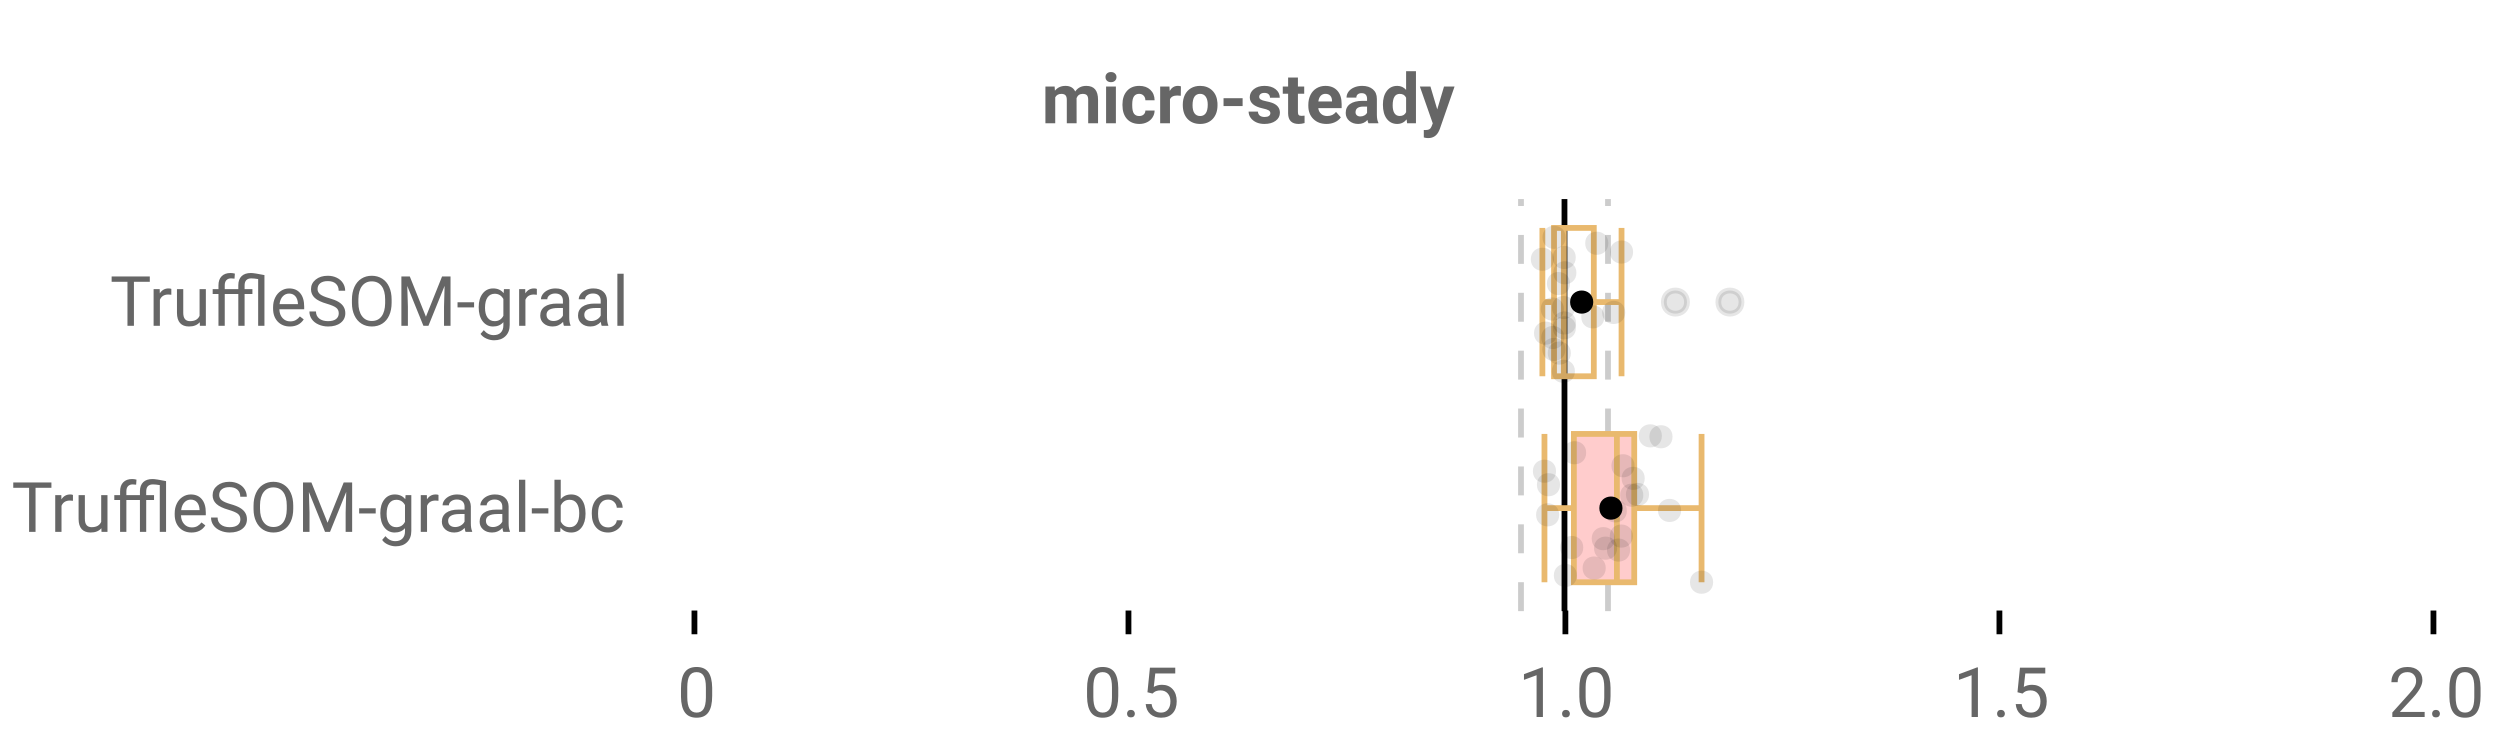<?xml version="1.0" encoding="UTF-8"?>
<svg xmlns="http://www.w3.org/2000/svg" xmlns:xlink="http://www.w3.org/1999/xlink" width="864pt" height="260pt" viewBox="0 0 864 260" version="1.1">
<defs>
<clipPath id="clip1">
  <path d="M 539 68.801 L 542 68.801 L 542 211.199 L 539 211.199 Z M 539 68.801 "/>
</clipPath>
<clipPath id="clip2">
  <path d="M 524 68.801 L 527 68.801 L 527 211.199 L 524 211.199 Z M 524 68.801 "/>
</clipPath>
<clipPath id="clip3">
  <path d="M 554 68.801 L 557 68.801 L 557 211.199 L 554 211.199 Z M 554 68.801 "/>
</clipPath>
</defs>
<g id="surface1249285">
<rect x="0" y="0" width="864" height="260" style="fill:rgb(100%,100%,100%);fill-opacity:1;stroke:none;"/>
<path style=" stroke:none;fill-rule:nonzero;fill:rgb(100%,100%,100%);fill-opacity:1;" d="M 0 0 L 672 0 L 672 76 L 0 76 Z M 0 0 "/>
<path style="fill:none;stroke-width:1;stroke-linecap:butt;stroke-linejoin:miter;stroke:rgb(0%,0%,0%);stroke-opacity:1;stroke-miterlimit:10;" d="M 120 105.5 L 120 109.6 " transform="matrix(2,0,0,2,0,0)"/>
<path style="fill:none;stroke-width:1;stroke-linecap:butt;stroke-linejoin:miter;stroke:rgb(0%,0%,0%);stroke-opacity:1;stroke-miterlimit:10;" d="M 195 105.5 L 195 109.6 " transform="matrix(2,0,0,2,0,0)"/>
<path style="fill:none;stroke-width:1;stroke-linecap:butt;stroke-linejoin:miter;stroke:rgb(0%,0%,0%);stroke-opacity:1;stroke-miterlimit:10;" d="M 270.5 105.5 L 270.5 109.6 " transform="matrix(2,0,0,2,0,0)"/>
<path style="fill:none;stroke-width:1;stroke-linecap:butt;stroke-linejoin:miter;stroke:rgb(0%,0%,0%);stroke-opacity:1;stroke-miterlimit:10;" d="M 345.5 105.5 L 345.5 109.6 " transform="matrix(2,0,0,2,0,0)"/>
<path style="fill:none;stroke-width:1;stroke-linecap:butt;stroke-linejoin:miter;stroke:rgb(0%,0%,0%);stroke-opacity:1;stroke-miterlimit:10;" d="M 420.5 105.5 L 420.5 109.6 " transform="matrix(2,0,0,2,0,0)"/>
<path style=" stroke:none;fill-rule:nonzero;fill:rgb(40%,40%,40%);fill-opacity:1;" d="M 364.484 29.914 L 364.578 31.336 C 365.484 30.234 366.703 29.68 368.234 29.68 C 369.859 29.68 370.977 30.328 371.594 31.617 C 372.477 30.328 373.75 29.68 375.406 29.68 C 376.781 29.68 377.801 30.082 378.469 30.883 C 379.145 31.688 379.484 32.895 379.484 34.508 L 379.484 42.602 L 376.078 42.602 L 376.078 34.508 C 376.078 33.789 375.938 33.27 375.656 32.945 C 375.375 32.613 374.879 32.445 374.172 32.445 C 373.148 32.445 372.445 32.93 372.062 33.898 L 372.078 42.602 L 368.688 42.602 L 368.688 34.523 C 368.688 33.797 368.539 33.27 368.25 32.945 C 367.957 32.613 367.469 32.445 366.781 32.445 C 365.812 32.445 365.113 32.844 364.688 33.633 L 364.688 42.602 L 361.297 42.602 L 361.297 29.914 Z M 385.652 42.602 L 382.262 42.602 L 382.262 29.914 L 385.652 29.914 Z M 382.059 26.633 C 382.059 26.133 382.223 25.723 382.559 25.398 C 382.902 25.066 383.363 24.898 383.949 24.898 C 384.531 24.898 384.996 25.066 385.34 25.398 C 385.684 25.723 385.855 26.133 385.855 26.633 C 385.855 27.156 385.676 27.582 385.324 27.914 C 384.98 28.238 384.52 28.398 383.949 28.398 C 383.387 28.398 382.926 28.238 382.574 27.914 C 382.23 27.582 382.059 27.156 382.059 26.633 Z M 393.719 40.102 C 394.344 40.102 394.848 39.93 395.234 39.586 C 395.629 39.242 395.832 38.785 395.844 38.211 L 399.031 38.211 C 399.02 39.078 398.781 39.867 398.312 40.586 C 397.852 41.297 397.223 41.848 396.422 42.242 C 395.629 42.637 394.75 42.836 393.781 42.836 C 391.969 42.836 390.535 42.266 389.484 41.117 C 388.441 39.961 387.922 38.367 387.922 36.336 L 387.922 36.102 C 387.922 34.156 388.438 32.598 389.469 31.43 C 390.508 30.266 391.938 29.68 393.75 29.68 C 395.332 29.68 396.602 30.133 397.562 31.039 C 398.52 31.945 399.008 33.148 399.031 34.648 L 395.844 34.648 C 395.832 33.992 395.629 33.461 395.234 33.055 C 394.848 32.641 394.332 32.43 393.688 32.43 C 392.906 32.43 392.312 32.719 391.906 33.289 C 391.5 33.863 391.297 34.797 391.297 36.086 L 391.297 36.43 C 391.297 37.742 391.492 38.688 391.891 39.258 C 392.297 39.82 392.906 40.102 393.719 40.102 Z M 408.078 33.102 C 407.617 33.039 407.211 33.008 406.859 33.008 C 405.578 33.008 404.738 33.441 404.344 34.305 L 404.344 42.602 L 400.953 42.602 L 400.953 29.914 L 404.156 29.914 L 404.25 31.43 C 404.926 30.266 405.867 29.68 407.078 29.68 C 407.453 29.68 407.801 29.734 408.125 29.836 Z M 408.77 36.148 C 408.77 34.891 409.008 33.77 409.488 32.789 C 409.977 31.801 410.676 31.035 411.582 30.492 C 412.488 29.953 413.543 29.68 414.754 29.68 C 416.461 29.68 417.855 30.207 418.941 31.258 C 420.023 32.301 420.629 33.723 420.754 35.523 L 420.77 36.383 C 420.77 38.332 420.227 39.895 419.145 41.07 C 418.059 42.25 416.602 42.836 414.77 42.836 C 412.945 42.836 411.488 42.254 410.395 41.086 C 409.309 39.91 408.77 38.312 408.77 36.289 Z M 412.145 36.383 C 412.145 37.594 412.367 38.516 412.816 39.148 C 413.273 39.785 413.926 40.102 414.77 40.102 C 415.59 40.102 416.23 39.789 416.691 39.164 C 417.16 38.531 417.395 37.523 417.395 36.148 C 417.395 34.961 417.16 34.047 416.691 33.398 C 416.23 32.754 415.586 32.43 414.754 32.43 C 413.918 32.43 413.273 32.754 412.816 33.398 C 412.367 34.047 412.145 35.039 412.145 36.383 Z M 429.449 36.664 L 422.855 36.664 L 422.855 33.93 L 429.449 33.93 Z M 439.035 39.102 C 439.035 38.688 438.824 38.359 438.41 38.117 C 438.004 37.879 437.348 37.664 436.441 37.477 C 433.43 36.844 431.926 35.562 431.926 33.633 C 431.926 32.508 432.387 31.57 433.316 30.82 C 434.254 30.062 435.477 29.68 436.988 29.68 C 438.59 29.68 439.871 30.062 440.832 30.82 C 441.801 31.582 442.285 32.566 442.285 33.773 L 438.91 33.773 C 438.91 33.297 438.754 32.898 438.441 32.586 C 438.129 32.266 437.637 32.102 436.973 32.102 C 436.398 32.102 435.957 32.234 435.645 32.492 C 435.332 32.742 435.176 33.07 435.176 33.477 C 435.176 33.852 435.352 34.156 435.707 34.383 C 436.059 34.613 436.66 34.812 437.504 34.977 C 438.348 35.145 439.059 35.332 439.645 35.539 C 441.434 36.195 442.332 37.336 442.332 38.961 C 442.332 40.117 441.832 41.055 440.832 41.773 C 439.84 42.484 438.559 42.836 436.988 42.836 C 435.926 42.836 434.98 42.648 434.16 42.273 C 433.336 41.891 432.691 41.367 432.223 40.711 C 431.754 40.047 431.52 39.332 431.52 38.57 L 434.738 38.57 C 434.77 39.176 434.988 39.641 435.395 39.961 C 435.809 40.273 436.367 40.43 437.066 40.43 C 437.711 40.43 438.199 40.312 438.535 40.07 C 438.867 39.82 439.035 39.5 439.035 39.102 Z M 448.562 26.805 L 448.562 29.914 L 450.734 29.914 L 450.734 32.398 L 448.562 32.398 L 448.562 38.727 C 448.562 39.195 448.648 39.535 448.828 39.742 C 449.004 39.941 449.348 40.039 449.859 40.039 C 450.234 40.039 450.566 40.016 450.859 39.961 L 450.859 42.523 C 450.191 42.73 449.508 42.836 448.812 42.836 C 446.438 42.836 445.223 41.641 445.172 39.242 L 445.172 32.398 L 443.328 32.398 L 443.328 29.914 L 445.172 29.914 L 445.172 26.805 Z M 458.453 42.836 C 456.586 42.836 455.07 42.27 453.906 41.133 C 452.738 39.988 452.156 38.469 452.156 36.57 L 452.156 36.242 C 452.156 34.961 452.398 33.82 452.891 32.82 C 453.391 31.82 454.086 31.051 454.984 30.508 C 455.891 29.957 456.922 29.68 458.078 29.68 C 459.805 29.68 461.172 30.227 462.172 31.32 C 463.172 32.414 463.672 33.969 463.672 35.977 L 463.672 37.367 L 455.594 37.367 C 455.695 38.191 456.023 38.852 456.578 39.352 C 457.129 39.852 457.828 40.102 458.672 40.102 C 459.973 40.102 460.992 39.629 461.734 38.68 L 463.391 40.555 C 462.891 41.273 462.203 41.836 461.328 42.242 C 460.461 42.637 459.504 42.836 458.453 42.836 Z M 458.062 32.43 C 457.395 32.43 456.848 32.66 456.422 33.117 C 456.004 33.566 455.738 34.211 455.625 35.055 L 460.344 35.055 L 460.344 34.789 C 460.32 34.039 460.113 33.461 459.719 33.055 C 459.332 32.641 458.781 32.43 458.062 32.43 Z M 472.941 42.602 C 472.785 42.301 472.668 41.922 472.598 41.461 C 471.773 42.379 470.707 42.836 469.395 42.836 C 468.152 42.836 467.121 42.477 466.301 41.758 C 465.488 41.039 465.082 40.133 465.082 39.039 C 465.082 37.695 465.574 36.664 466.566 35.945 C 467.566 35.227 469.008 34.863 470.895 34.852 L 472.457 34.852 L 472.457 34.133 C 472.457 33.539 472.305 33.07 472.004 32.727 C 471.699 32.375 471.227 32.195 470.582 32.195 C 470.008 32.195 469.559 32.332 469.238 32.602 C 468.914 32.875 468.754 33.25 468.754 33.727 L 465.363 33.727 C 465.363 33 465.586 32.32 466.035 31.695 C 466.492 31.07 467.133 30.582 467.957 30.227 C 468.789 29.863 469.723 29.68 470.754 29.68 C 472.316 29.68 473.555 30.078 474.473 30.867 C 475.387 31.648 475.848 32.754 475.848 34.18 L 475.848 39.664 C 475.855 40.875 476.027 41.785 476.363 42.398 L 476.363 42.602 Z M 470.129 40.242 C 470.629 40.242 471.086 40.133 471.504 39.914 C 471.93 39.688 472.246 39.383 472.457 39.008 L 472.457 36.836 L 471.191 36.836 C 469.492 36.836 468.59 37.422 468.488 38.586 L 468.473 38.789 C 468.473 39.219 468.617 39.566 468.91 39.836 C 469.211 40.109 469.617 40.242 470.129 40.242 Z M 477.934 36.164 C 477.934 34.188 478.375 32.613 479.262 31.445 C 480.145 30.27 481.359 29.68 482.902 29.68 C 484.129 29.68 485.145 30.145 485.949 31.07 L 485.949 24.602 L 489.355 24.602 L 489.355 42.602 L 486.293 42.602 L 486.137 41.258 C 485.293 42.312 484.203 42.836 482.871 42.836 C 481.379 42.836 480.184 42.25 479.277 41.07 C 478.379 39.895 477.934 38.258 477.934 36.164 Z M 481.309 36.414 C 481.309 37.602 481.516 38.516 481.934 39.148 C 482.348 39.773 482.953 40.086 483.746 40.086 C 484.785 40.086 485.52 39.648 485.949 38.773 L 485.949 33.758 C 485.531 32.883 484.801 32.445 483.762 32.445 C 482.125 32.445 481.309 33.77 481.309 36.414 Z M 496.707 37.805 L 499.051 29.914 L 502.691 29.914 L 497.598 44.57 L 497.316 45.242 C 496.555 46.898 495.305 47.727 493.566 47.727 C 493.066 47.727 492.566 47.652 492.066 47.508 L 492.066 44.93 L 492.582 44.945 C 493.215 44.945 493.691 44.844 494.004 44.648 C 494.324 44.461 494.574 44.137 494.754 43.68 L 495.16 42.633 L 490.707 29.914 L 494.363 29.914 Z M 360 20.336 "/>
<path style=" stroke:none;fill-rule:nonzero;fill:rgb(40%,40%,40%);fill-opacity:1;" d="M 246.129 240.523 C 246.129 243.066 245.691 244.957 244.816 246.195 C 243.949 247.426 242.598 248.039 240.754 248.039 C 238.93 248.039 237.582 247.438 236.707 246.227 C 235.832 245.02 235.379 243.219 235.348 240.82 L 235.348 237.93 C 235.348 235.422 235.777 233.555 236.645 232.336 C 237.52 231.117 238.883 230.508 240.738 230.508 C 242.57 230.508 243.918 231.098 244.785 232.273 C 245.648 233.453 246.098 235.266 246.129 237.711 Z M 243.957 237.555 C 243.957 235.723 243.695 234.391 243.176 233.555 C 242.664 232.711 241.852 232.289 240.738 232.289 C 239.621 232.289 238.809 232.707 238.301 233.539 C 237.801 234.375 237.539 235.66 237.52 237.398 L 237.52 240.867 C 237.52 242.711 237.785 244.078 238.316 244.961 C 238.855 245.836 239.668 246.273 240.754 246.273 C 241.824 246.273 242.621 245.863 243.145 245.039 C 243.664 244.207 243.934 242.898 243.957 241.117 Z M 234.004 225.539 "/>
<path style=" stroke:none;fill-rule:nonzero;fill:rgb(40%,40%,40%);fill-opacity:1;" d="M 386.469 240.523 C 386.469 243.066 386.031 244.957 385.156 246.195 C 384.289 247.426 382.938 248.039 381.094 248.039 C 379.27 248.039 377.922 247.438 377.047 246.227 C 376.172 245.02 375.719 243.219 375.688 240.82 L 375.688 237.93 C 375.688 235.422 376.117 233.555 376.984 232.336 C 377.859 231.117 379.223 230.508 381.078 230.508 C 382.91 230.508 384.258 231.098 385.125 232.273 C 385.988 233.453 386.438 235.266 386.469 237.711 Z M 384.297 237.555 C 384.297 235.723 384.035 234.391 383.516 233.555 C 383.004 232.711 382.191 232.289 381.078 232.289 C 379.961 232.289 379.148 232.707 378.641 233.539 C 378.141 234.375 377.879 235.66 377.859 237.398 L 377.859 240.867 C 377.859 242.711 378.125 244.078 378.656 244.961 C 379.195 245.836 380.008 246.273 381.094 246.273 C 382.164 246.273 382.961 245.863 383.484 245.039 C 384.004 244.207 384.273 242.898 384.297 241.117 Z M 389.508 246.664 C 389.508 246.289 389.617 245.977 389.836 245.727 C 390.062 245.477 390.398 245.352 390.836 245.352 C 391.281 245.352 391.621 245.477 391.852 245.727 C 392.09 245.977 392.211 246.289 392.211 246.664 C 392.211 247.031 392.09 247.332 391.852 247.57 C 391.621 247.809 391.281 247.93 390.836 247.93 C 390.398 247.93 390.062 247.809 389.836 247.57 C 389.617 247.332 389.508 247.031 389.508 246.664 Z M 396.559 239.242 L 397.418 230.742 L 406.168 230.742 L 406.168 232.742 L 399.262 232.742 L 398.746 237.398 C 399.578 236.91 400.527 236.664 401.59 236.664 C 403.141 236.664 404.375 237.18 405.293 238.211 C 406.207 239.234 406.668 240.617 406.668 242.367 C 406.668 244.129 406.191 245.516 405.246 246.523 C 404.297 247.535 402.969 248.039 401.262 248.039 C 399.75 248.039 398.516 247.625 397.559 246.789 C 396.609 245.945 396.074 244.789 395.949 243.32 L 397.996 243.32 C 398.129 244.289 398.48 245.023 399.043 245.523 C 399.605 246.023 400.344 246.273 401.262 246.273 C 402.27 246.273 403.062 245.93 403.637 245.242 C 404.207 244.555 404.496 243.602 404.496 242.383 C 404.496 241.25 404.184 240.336 403.559 239.648 C 402.941 238.953 402.121 238.602 401.09 238.602 C 400.141 238.602 399.395 238.812 398.855 239.227 L 398.293 239.695 Z M 374.344 225.539 "/>
<path style=" stroke:none;fill-rule:nonzero;fill:rgb(40%,40%,40%);fill-opacity:1;" d="M 533.23 247.805 L 531.043 247.805 L 531.043 233.352 L 526.684 234.961 L 526.684 232.992 L 532.887 230.664 L 533.23 230.664 Z M 539.848 246.664 C 539.848 246.289 539.957 245.977 540.176 245.727 C 540.402 245.477 540.738 245.352 541.176 245.352 C 541.621 245.352 541.961 245.477 542.191 245.727 C 542.43 245.977 542.551 246.289 542.551 246.664 C 542.551 247.031 542.43 247.332 542.191 247.57 C 541.961 247.809 541.621 247.93 541.176 247.93 C 540.738 247.93 540.402 247.809 540.176 247.57 C 539.957 247.332 539.848 247.031 539.848 246.664 Z M 556.602 240.523 C 556.602 243.066 556.164 244.957 555.289 246.195 C 554.422 247.426 553.07 248.039 551.227 248.039 C 549.402 248.039 548.055 247.438 547.18 246.227 C 546.305 245.02 545.852 243.219 545.82 240.82 L 545.82 237.93 C 545.82 235.422 546.25 233.555 547.117 232.336 C 547.992 231.117 549.355 230.508 551.211 230.508 C 553.043 230.508 554.391 231.098 555.258 232.273 C 556.121 233.453 556.57 235.266 556.602 237.711 Z M 554.43 237.555 C 554.43 235.723 554.168 234.391 553.648 233.555 C 553.137 232.711 552.324 232.289 551.211 232.289 C 550.094 232.289 549.281 232.707 548.773 233.539 C 548.273 234.375 548.012 235.66 547.992 237.398 L 547.992 240.867 C 547.992 242.711 548.258 244.078 548.789 244.961 C 549.328 245.836 550.141 246.273 551.227 246.273 C 552.297 246.273 553.094 245.863 553.617 245.039 C 554.137 244.207 554.406 242.898 554.43 241.117 Z M 524.684 225.539 "/>
<path style=" stroke:none;fill-rule:nonzero;fill:rgb(40%,40%,40%);fill-opacity:1;" d="M 683.57 247.805 L 681.383 247.805 L 681.383 233.352 L 677.023 234.961 L 677.023 232.992 L 683.227 230.664 L 683.57 230.664 Z M 690.188 246.664 C 690.188 246.289 690.297 245.977 690.516 245.727 C 690.742 245.477 691.078 245.352 691.516 245.352 C 691.961 245.352 692.301 245.477 692.531 245.727 C 692.77 245.977 692.891 246.289 692.891 246.664 C 692.891 247.031 692.77 247.332 692.531 247.57 C 692.301 247.809 691.961 247.93 691.516 247.93 C 691.078 247.93 690.742 247.809 690.516 247.57 C 690.297 247.332 690.188 247.031 690.188 246.664 Z M 697.238 239.242 L 698.098 230.742 L 706.848 230.742 L 706.848 232.742 L 699.941 232.742 L 699.426 237.398 C 700.258 236.91 701.207 236.664 702.27 236.664 C 703.82 236.664 705.055 237.18 705.973 238.211 C 706.887 239.234 707.348 240.617 707.348 242.367 C 707.348 244.129 706.871 245.516 705.926 246.523 C 704.977 247.535 703.648 248.039 701.941 248.039 C 700.43 248.039 699.195 247.625 698.238 246.789 C 697.289 245.945 696.754 244.789 696.629 243.32 L 698.676 243.32 C 698.809 244.289 699.16 245.023 699.723 245.523 C 700.285 246.023 701.023 246.273 701.941 246.273 C 702.949 246.273 703.742 245.93 704.316 245.242 C 704.887 244.555 705.176 243.602 705.176 242.383 C 705.176 241.25 704.863 240.336 704.238 239.648 C 703.621 238.953 702.801 238.602 701.77 238.602 C 700.82 238.602 700.074 238.812 699.535 239.227 L 698.973 239.695 Z M 675.023 225.539 "/>
<path style=" stroke:none;fill-rule:nonzero;fill:rgb(40%,40%,40%);fill-opacity:1;" d="M 837.961 247.805 L 826.789 247.805 L 826.789 246.242 L 832.695 239.68 C 833.57 238.691 834.172 237.891 834.508 237.273 C 834.84 236.648 835.008 236.004 835.008 235.336 C 835.008 234.441 834.734 233.711 834.195 233.148 C 833.652 232.578 832.934 232.289 832.039 232.289 C 830.953 232.289 830.117 232.598 829.523 233.211 C 828.93 233.828 828.633 234.68 828.633 235.773 L 826.461 235.773 C 826.461 234.203 826.965 232.93 827.977 231.961 C 828.984 230.992 830.34 230.508 832.039 230.508 C 833.621 230.508 834.871 230.926 835.789 231.758 C 836.715 232.594 837.18 233.695 837.18 235.07 C 837.18 236.758 836.109 238.758 833.977 241.07 L 829.398 246.039 L 837.961 246.039 Z M 840.531 246.664 C 840.531 246.289 840.641 245.977 840.859 245.727 C 841.086 245.477 841.422 245.352 841.859 245.352 C 842.305 245.352 842.645 245.477 842.875 245.727 C 843.113 245.977 843.234 246.289 843.234 246.664 C 843.234 247.031 843.113 247.332 842.875 247.57 C 842.645 247.809 842.305 247.93 841.859 247.93 C 841.422 247.93 841.086 247.809 840.859 247.57 C 840.641 247.332 840.531 247.031 840.531 246.664 Z M 857.285 240.523 C 857.285 243.066 856.848 244.957 855.973 246.195 C 855.105 247.426 853.754 248.039 851.91 248.039 C 850.086 248.039 848.738 247.438 847.863 246.227 C 846.988 245.02 846.535 243.219 846.504 240.82 L 846.504 237.93 C 846.504 235.422 846.934 233.555 847.801 232.336 C 848.676 231.117 850.039 230.508 851.895 230.508 C 853.727 230.508 855.074 231.098 855.941 232.273 C 856.805 233.453 857.254 235.266 857.285 237.711 Z M 855.113 237.555 C 855.113 235.723 854.852 234.391 854.332 233.555 C 853.82 232.711 853.008 232.289 851.895 232.289 C 850.777 232.289 849.965 232.707 849.457 233.539 C 848.957 234.375 848.695 235.66 848.676 237.398 L 848.676 240.867 C 848.676 242.711 848.941 244.078 849.473 244.961 C 850.012 245.836 850.824 246.273 851.91 246.273 C 852.98 246.273 853.777 245.863 854.301 245.039 C 854.82 244.207 855.09 242.898 855.113 241.117 Z M 825.367 225.539 "/>
<path style=" stroke:none;fill-rule:nonzero;fill:rgb(40%,40%,40%);fill-opacity:1;" d="M 51.77 97.383 L 46.285 97.383 L 46.285 112.602 L 44.051 112.602 L 44.051 97.383 L 38.582 97.383 L 38.582 95.539 L 51.77 95.539 Z M 59.211 101.867 C 58.887 101.816 58.531 101.789 58.148 101.789 C 56.73 101.789 55.766 102.395 55.258 103.602 L 55.258 112.602 L 53.086 112.602 L 53.086 99.914 L 55.195 99.914 L 55.227 101.383 C 55.945 100.25 56.953 99.68 58.258 99.68 C 58.672 99.68 58.992 99.738 59.211 99.852 Z M 69.035 111.352 C 68.191 112.344 66.949 112.836 65.316 112.836 C 63.973 112.836 62.945 112.445 62.238 111.664 C 61.527 110.875 61.168 109.707 61.16 108.164 L 61.16 99.914 L 63.332 99.914 L 63.332 108.117 C 63.332 110.035 64.113 110.992 65.676 110.992 C 67.332 110.992 68.43 110.379 68.973 109.148 L 68.973 99.914 L 71.145 99.914 L 71.145 112.602 L 69.082 112.602 Z M 75.5 112.602 L 75.5 101.602 L 73.5 101.602 L 73.5 99.914 L 75.5 99.914 L 75.5 98.617 C 75.5 97.266 75.863 96.219 76.594 95.477 C 77.32 94.727 78.348 94.352 79.672 94.352 C 80.172 94.352 80.672 94.422 81.172 94.555 L 81.047 96.305 C 80.68 96.242 80.289 96.211 79.875 96.211 C 79.176 96.211 78.633 96.414 78.25 96.82 C 77.863 97.227 77.672 97.816 77.672 98.586 L 77.672 99.914 L 82.359 99.914 L 82.359 98.539 C 82.367 97.188 82.75 96.148 83.5 95.43 C 84.25 94.711 85.316 94.352 86.703 94.352 C 87.484 94.352 89.047 94.594 91.391 95.07 L 91.391 112.602 L 89.219 112.602 L 89.219 96.445 C 88.25 96.289 87.469 96.211 86.875 96.211 C 85.312 96.211 84.531 97.031 84.531 98.664 L 84.531 99.914 L 87.234 99.914 L 87.234 101.602 L 84.531 101.602 L 84.531 112.602 L 82.359 112.602 L 82.359 101.602 L 77.672 101.602 L 77.672 112.602 Z M 100.188 112.836 C 98.469 112.836 97.066 112.273 95.984 111.148 C 94.91 110.016 94.375 108.504 94.375 106.617 L 94.375 106.211 C 94.375 104.953 94.613 103.832 95.094 102.852 C 95.57 101.863 96.242 101.086 97.109 100.523 C 97.973 99.961 98.91 99.68 99.922 99.68 C 101.566 99.68 102.844 100.227 103.75 101.32 C 104.664 102.406 105.125 103.957 105.125 105.977 L 105.125 106.883 L 96.547 106.883 C 96.578 108.133 96.941 109.145 97.641 109.914 C 98.336 110.688 99.223 111.07 100.297 111.07 C 101.066 111.07 101.719 110.914 102.25 110.602 C 102.781 110.289 103.242 109.875 103.641 109.352 L 104.969 110.383 C 103.906 112.02 102.312 112.836 100.188 112.836 Z M 99.922 101.461 C 99.047 101.461 98.312 101.785 97.719 102.43 C 97.125 103.066 96.754 103.957 96.609 105.102 L 102.969 105.102 L 102.969 104.93 C 102.906 103.836 102.609 102.988 102.078 102.383 C 101.547 101.77 100.828 101.461 99.922 101.461 Z M 113.012 104.992 C 111.074 104.441 109.668 103.766 108.793 102.961 C 107.918 102.148 107.48 101.148 107.48 99.961 C 107.48 98.617 108.016 97.508 109.09 96.633 C 110.16 95.75 111.559 95.305 113.277 95.305 C 114.441 95.305 115.484 95.535 116.402 95.992 C 117.328 96.441 118.043 97.066 118.543 97.867 C 119.043 98.66 119.293 99.531 119.293 100.477 L 117.043 100.477 C 117.043 99.445 116.715 98.633 116.059 98.039 C 115.402 97.445 114.473 97.148 113.277 97.148 C 112.16 97.148 111.293 97.395 110.668 97.883 C 110.051 98.375 109.746 99.051 109.746 99.914 C 109.746 100.613 110.035 101.203 110.621 101.68 C 111.215 102.16 112.219 102.602 113.637 103.008 C 115.062 103.406 116.172 103.844 116.965 104.32 C 117.766 104.801 118.359 105.363 118.746 106.008 C 119.141 106.645 119.34 107.395 119.34 108.258 C 119.34 109.645 118.797 110.754 117.715 111.586 C 116.641 112.422 115.199 112.836 113.387 112.836 C 112.219 112.836 111.125 112.609 110.105 112.164 C 109.094 111.719 108.312 111.102 107.762 110.32 C 107.207 109.539 106.934 108.648 106.934 107.648 L 109.199 107.648 C 109.199 108.68 109.578 109.5 110.34 110.102 C 111.098 110.695 112.113 110.992 113.387 110.992 C 114.574 110.992 115.484 110.754 116.121 110.273 C 116.754 109.785 117.074 109.125 117.074 108.289 C 117.074 107.457 116.777 106.812 116.184 106.352 C 115.598 105.895 114.543 105.441 113.012 104.992 Z M 135.344 104.617 C 135.344 106.297 135.062 107.758 134.5 109.008 C 133.938 110.25 133.141 111.195 132.109 111.852 C 131.078 112.508 129.875 112.836 128.5 112.836 C 127.156 112.836 125.961 112.508 124.922 111.852 C 123.879 111.188 123.07 110.242 122.5 109.023 C 121.926 107.797 121.633 106.379 121.625 104.773 L 121.625 103.539 C 121.625 101.906 121.906 100.457 122.469 99.195 C 123.039 97.938 123.848 96.973 124.891 96.305 C 125.93 95.641 127.125 95.305 128.469 95.305 C 129.844 95.305 131.051 95.641 132.094 96.305 C 133.133 96.961 133.938 97.914 134.5 99.164 C 135.062 100.414 135.344 101.875 135.344 103.539 Z M 133.109 103.523 C 133.109 101.492 132.703 99.941 131.891 98.867 C 131.078 97.785 129.938 97.242 128.469 97.242 C 127.051 97.242 125.93 97.785 125.109 98.867 C 124.297 99.941 123.879 101.441 123.859 103.367 L 123.859 104.617 C 123.859 106.578 124.27 108.117 125.094 109.242 C 125.914 110.367 127.051 110.93 128.5 110.93 C 129.945 110.93 131.066 110.398 131.859 109.336 C 132.66 108.273 133.078 106.758 133.109 104.789 Z M 141.625 95.539 L 147.203 109.461 L 152.781 95.539 L 155.703 95.539 L 155.703 112.602 L 153.453 112.602 L 153.453 105.961 L 153.656 98.789 L 148.062 112.602 L 146.328 112.602 L 140.75 98.82 L 140.969 105.961 L 140.969 112.602 L 138.719 112.602 L 138.719 95.539 Z M 163.844 106.242 L 158.125 106.242 L 158.125 104.461 L 163.844 104.461 Z M 165.434 106.148 C 165.434 104.18 165.891 102.613 166.809 101.445 C 167.723 100.27 168.934 99.68 170.434 99.68 C 171.984 99.68 173.191 100.227 174.059 101.32 L 174.168 99.914 L 176.152 99.914 L 176.152 112.289 C 176.152 113.934 175.66 115.23 174.684 116.18 C 173.715 117.125 172.406 117.602 170.762 117.602 C 169.855 117.602 168.965 117.402 168.09 117.008 C 167.215 116.621 166.543 116.086 166.074 115.398 L 167.199 114.102 C 168.137 115.246 169.277 115.82 170.621 115.82 C 171.672 115.82 172.488 115.523 173.074 114.93 C 173.668 114.336 173.965 113.5 173.965 112.43 L 173.965 111.336 C 173.098 112.336 171.918 112.836 170.418 112.836 C 168.926 112.836 167.723 112.238 166.809 111.039 C 165.891 109.844 165.434 108.211 165.434 106.148 Z M 167.621 106.398 C 167.621 107.828 167.91 108.953 168.496 109.773 C 169.078 110.586 169.895 110.992 170.949 110.992 C 172.324 110.992 173.328 110.375 173.965 109.133 L 173.965 103.336 C 173.297 102.129 172.301 101.523 170.98 101.523 C 169.926 101.523 169.105 101.938 168.512 102.758 C 167.918 103.582 167.621 104.797 167.621 106.398 Z M 185.539 101.867 C 185.215 101.816 184.859 101.789 184.477 101.789 C 183.059 101.789 182.094 102.395 181.586 103.602 L 181.586 112.602 L 179.414 112.602 L 179.414 99.914 L 181.523 99.914 L 181.555 101.383 C 182.273 100.25 183.281 99.68 184.586 99.68 C 185 99.68 185.32 99.738 185.539 99.852 Z M 194.895 112.602 C 194.77 112.352 194.668 111.906 194.598 111.258 C 193.586 112.312 192.383 112.836 190.988 112.836 C 189.738 112.836 188.711 112.484 187.91 111.773 C 187.105 111.066 186.707 110.172 186.707 109.086 C 186.707 107.766 187.207 106.738 188.207 106.008 C 189.215 105.281 190.629 104.914 192.441 104.914 L 194.551 104.914 L 194.551 103.914 C 194.551 103.156 194.32 102.551 193.863 102.102 C 193.414 101.656 192.754 101.43 191.879 101.43 C 191.098 101.43 190.445 101.629 189.926 102.023 C 189.402 102.41 189.145 102.879 189.145 103.43 L 186.957 103.43 C 186.957 102.805 187.18 102.195 187.629 101.602 C 188.086 101.008 188.695 100.539 189.457 100.195 C 190.227 99.852 191.074 99.68 192.004 99.68 C 193.461 99.68 194.602 100.051 195.426 100.789 C 196.258 101.52 196.691 102.523 196.723 103.805 L 196.723 109.633 C 196.723 110.801 196.871 111.727 197.176 112.414 L 197.176 112.602 Z M 191.301 110.945 C 191.977 110.945 192.617 110.773 193.223 110.43 C 193.836 110.078 194.277 109.617 194.551 109.055 L 194.551 106.445 L 192.863 106.445 C 190.207 106.445 188.879 107.223 188.879 108.773 C 188.879 109.461 189.102 110 189.551 110.383 C 190.008 110.758 190.59 110.945 191.301 110.945 Z M 207.949 112.602 C 207.824 112.352 207.723 111.906 207.652 111.258 C 206.641 112.312 205.438 112.836 204.043 112.836 C 202.793 112.836 201.766 112.484 200.965 111.773 C 200.16 111.066 199.762 110.172 199.762 109.086 C 199.762 107.766 200.262 106.738 201.262 106.008 C 202.27 105.281 203.684 104.914 205.496 104.914 L 207.605 104.914 L 207.605 103.914 C 207.605 103.156 207.375 102.551 206.918 102.102 C 206.469 101.656 205.809 101.43 204.934 101.43 C 204.152 101.43 203.5 101.629 202.98 102.023 C 202.457 102.41 202.199 102.879 202.199 103.43 L 200.012 103.43 C 200.012 102.805 200.234 102.195 200.684 101.602 C 201.141 101.008 201.75 100.539 202.512 100.195 C 203.281 99.852 204.129 99.68 205.059 99.68 C 206.516 99.68 207.656 100.051 208.48 100.789 C 209.312 101.52 209.746 102.523 209.777 103.805 L 209.777 109.633 C 209.777 110.801 209.926 111.727 210.23 112.414 L 210.23 112.602 Z M 204.355 110.945 C 205.031 110.945 205.672 110.773 206.277 110.43 C 206.891 110.078 207.332 109.617 207.605 109.055 L 207.605 106.445 L 205.918 106.445 C 203.262 106.445 201.934 107.223 201.934 108.773 C 201.934 109.461 202.156 110 202.605 110.383 C 203.062 110.758 203.645 110.945 204.355 110.945 Z M 215.535 112.602 L 213.363 112.602 L 213.363 94.602 L 215.535 94.602 Z M 38.004 90.336 "/>
<path style=" stroke:none;fill-rule:nonzero;fill:rgb(40%,40%,40%);fill-opacity:1;" d="M 17.77 168.586 L 12.285 168.586 L 12.285 183.805 L 10.051 183.805 L 10.051 168.586 L 4.582 168.586 L 4.582 166.742 L 17.77 166.742 Z M 25.211 173.07 C 24.887 173.02 24.531 172.992 24.148 172.992 C 22.73 172.992 21.766 173.598 21.258 174.805 L 21.258 183.805 L 19.086 183.805 L 19.086 171.117 L 21.195 171.117 L 21.227 172.586 C 21.945 171.453 22.953 170.883 24.258 170.883 C 24.672 170.883 24.992 170.941 25.211 171.055 Z M 35.035 182.555 C 34.191 183.547 32.949 184.039 31.316 184.039 C 29.973 184.039 28.945 183.648 28.238 182.867 C 27.527 182.078 27.168 180.91 27.16 179.367 L 27.16 171.117 L 29.332 171.117 L 29.332 179.32 C 29.332 181.238 30.113 182.195 31.676 182.195 C 33.332 182.195 34.43 181.582 34.973 180.352 L 34.973 171.117 L 37.145 171.117 L 37.145 183.805 L 35.082 183.805 Z M 41.5 183.805 L 41.5 172.805 L 39.5 172.805 L 39.5 171.117 L 41.5 171.117 L 41.5 169.82 C 41.5 168.469 41.863 167.422 42.594 166.68 C 43.32 165.93 44.348 165.555 45.672 165.555 C 46.172 165.555 46.672 165.625 47.172 165.758 L 47.047 167.508 C 46.68 167.445 46.289 167.414 45.875 167.414 C 45.176 167.414 44.633 167.617 44.25 168.023 C 43.863 168.43 43.672 169.02 43.672 169.789 L 43.672 171.117 L 48.359 171.117 L 48.359 169.742 C 48.367 168.391 48.75 167.352 49.5 166.633 C 50.25 165.914 51.316 165.555 52.703 165.555 C 53.484 165.555 55.047 165.797 57.391 166.273 L 57.391 183.805 L 55.219 183.805 L 55.219 167.648 C 54.25 167.492 53.469 167.414 52.875 167.414 C 51.312 167.414 50.531 168.234 50.531 169.867 L 50.531 171.117 L 53.234 171.117 L 53.234 172.805 L 50.531 172.805 L 50.531 183.805 L 48.359 183.805 L 48.359 172.805 L 43.672 172.805 L 43.672 183.805 Z M 66.188 184.039 C 64.469 184.039 63.066 183.477 61.984 182.352 C 60.91 181.219 60.375 179.707 60.375 177.82 L 60.375 177.414 C 60.375 176.156 60.613 175.035 61.094 174.055 C 61.57 173.066 62.242 172.289 63.109 171.727 C 63.973 171.164 64.91 170.883 65.922 170.883 C 67.566 170.883 68.844 171.43 69.75 172.523 C 70.664 173.609 71.125 175.16 71.125 177.18 L 71.125 178.086 L 62.547 178.086 C 62.578 179.336 62.941 180.348 63.641 181.117 C 64.336 181.891 65.223 182.273 66.297 182.273 C 67.066 182.273 67.719 182.117 68.25 181.805 C 68.781 181.492 69.242 181.078 69.641 180.555 L 70.969 181.586 C 69.906 183.223 68.312 184.039 66.188 184.039 Z M 65.922 172.664 C 65.047 172.664 64.312 172.988 63.719 173.633 C 63.125 174.27 62.754 175.16 62.609 176.305 L 68.969 176.305 L 68.969 176.133 C 68.906 175.039 68.609 174.191 68.078 173.586 C 67.547 172.973 66.828 172.664 65.922 172.664 Z M 79.012 176.195 C 77.074 175.645 75.668 174.969 74.793 174.164 C 73.918 173.352 73.48 172.352 73.48 171.164 C 73.48 169.82 74.016 168.711 75.09 167.836 C 76.16 166.953 77.559 166.508 79.277 166.508 C 80.441 166.508 81.484 166.738 82.402 167.195 C 83.328 167.645 84.043 168.27 84.543 169.07 C 85.043 169.863 85.293 170.734 85.293 171.68 L 83.043 171.68 C 83.043 170.648 82.715 169.836 82.059 169.242 C 81.402 168.648 80.473 168.352 79.277 168.352 C 78.16 168.352 77.293 168.598 76.668 169.086 C 76.051 169.578 75.746 170.254 75.746 171.117 C 75.746 171.816 76.035 172.406 76.621 172.883 C 77.215 173.363 78.219 173.805 79.637 174.211 C 81.062 174.609 82.172 175.047 82.965 175.523 C 83.766 176.004 84.359 176.566 84.746 177.211 C 85.141 177.848 85.34 178.598 85.34 179.461 C 85.34 180.848 84.797 181.957 83.715 182.789 C 82.641 183.625 81.199 184.039 79.387 184.039 C 78.219 184.039 77.125 183.812 76.105 183.367 C 75.094 182.922 74.312 182.305 73.762 181.523 C 73.207 180.742 72.934 179.852 72.934 178.852 L 75.199 178.852 C 75.199 179.883 75.578 180.703 76.34 181.305 C 77.098 181.898 78.113 182.195 79.387 182.195 C 80.574 182.195 81.484 181.957 82.121 181.477 C 82.754 180.988 83.074 180.328 83.074 179.492 C 83.074 178.66 82.777 178.016 82.184 177.555 C 81.598 177.098 80.543 176.645 79.012 176.195 Z M 101.344 175.82 C 101.344 177.5 101.062 178.961 100.5 180.211 C 99.938 181.453 99.141 182.398 98.109 183.055 C 97.078 183.711 95.875 184.039 94.5 184.039 C 93.156 184.039 91.961 183.711 90.922 183.055 C 89.879 182.391 89.07 181.445 88.5 180.227 C 87.926 179 87.633 177.582 87.625 175.977 L 87.625 174.742 C 87.625 173.109 87.906 171.66 88.469 170.398 C 89.039 169.141 89.848 168.176 90.891 167.508 C 91.93 166.844 93.125 166.508 94.469 166.508 C 95.844 166.508 97.051 166.844 98.094 167.508 C 99.133 168.164 99.938 169.117 100.5 170.367 C 101.062 171.617 101.344 173.078 101.344 174.742 Z M 99.109 174.727 C 99.109 172.695 98.703 171.145 97.891 170.07 C 97.078 168.988 95.938 168.445 94.469 168.445 C 93.051 168.445 91.93 168.988 91.109 170.07 C 90.297 171.145 89.879 172.645 89.859 174.57 L 89.859 175.82 C 89.859 177.781 90.27 179.32 91.094 180.445 C 91.914 181.57 93.051 182.133 94.5 182.133 C 95.945 182.133 97.066 181.602 97.859 180.539 C 98.66 179.477 99.078 177.961 99.109 175.992 Z M 107.625 166.742 L 113.203 180.664 L 118.781 166.742 L 121.703 166.742 L 121.703 183.805 L 119.453 183.805 L 119.453 177.164 L 119.656 169.992 L 114.062 183.805 L 112.328 183.805 L 106.75 170.023 L 106.969 177.164 L 106.969 183.805 L 104.719 183.805 L 104.719 166.742 Z M 129.844 177.445 L 124.125 177.445 L 124.125 175.664 L 129.844 175.664 Z M 131.434 177.352 C 131.434 175.383 131.891 173.816 132.809 172.648 C 133.723 171.473 134.934 170.883 136.434 170.883 C 137.984 170.883 139.191 171.43 140.059 172.523 L 140.168 171.117 L 142.152 171.117 L 142.152 183.492 C 142.152 185.137 141.66 186.434 140.684 187.383 C 139.715 188.328 138.406 188.805 136.762 188.805 C 135.855 188.805 134.965 188.605 134.09 188.211 C 133.215 187.824 132.543 187.289 132.074 186.602 L 133.199 185.305 C 134.137 186.449 135.277 187.023 136.621 187.023 C 137.672 187.023 138.488 186.727 139.074 186.133 C 139.668 185.539 139.965 184.703 139.965 183.633 L 139.965 182.539 C 139.098 183.539 137.918 184.039 136.418 184.039 C 134.926 184.039 133.723 183.441 132.809 182.242 C 131.891 181.047 131.434 179.414 131.434 177.352 Z M 133.621 177.602 C 133.621 179.031 133.91 180.156 134.496 180.977 C 135.078 181.789 135.895 182.195 136.949 182.195 C 138.324 182.195 139.328 181.578 139.965 180.336 L 139.965 174.539 C 139.297 173.332 138.301 172.727 136.98 172.727 C 135.926 172.727 135.105 173.141 134.512 173.961 C 133.918 174.785 133.621 176 133.621 177.602 Z M 151.539 173.07 C 151.215 173.02 150.859 172.992 150.477 172.992 C 149.059 172.992 148.094 173.598 147.586 174.805 L 147.586 183.805 L 145.414 183.805 L 145.414 171.117 L 147.523 171.117 L 147.555 172.586 C 148.273 171.453 149.281 170.883 150.586 170.883 C 151 170.883 151.32 170.941 151.539 171.055 Z M 160.895 183.805 C 160.77 183.555 160.668 183.109 160.598 182.461 C 159.586 183.516 158.383 184.039 156.988 184.039 C 155.738 184.039 154.711 183.688 153.91 182.977 C 153.105 182.27 152.707 181.375 152.707 180.289 C 152.707 178.969 153.207 177.941 154.207 177.211 C 155.215 176.484 156.629 176.117 158.441 176.117 L 160.551 176.117 L 160.551 175.117 C 160.551 174.359 160.32 173.754 159.863 173.305 C 159.414 172.859 158.754 172.633 157.879 172.633 C 157.098 172.633 156.445 172.832 155.926 173.227 C 155.402 173.613 155.145 174.082 155.145 174.633 L 152.957 174.633 C 152.957 174.008 153.18 173.398 153.629 172.805 C 154.086 172.211 154.695 171.742 155.457 171.398 C 156.227 171.055 157.074 170.883 158.004 170.883 C 159.461 170.883 160.602 171.254 161.426 171.992 C 162.258 172.723 162.691 173.727 162.723 175.008 L 162.723 180.836 C 162.723 182.004 162.871 182.93 163.176 183.617 L 163.176 183.805 Z M 157.301 182.148 C 157.977 182.148 158.617 181.977 159.223 181.633 C 159.836 181.281 160.277 180.82 160.551 180.258 L 160.551 177.648 L 158.863 177.648 C 156.207 177.648 154.879 178.426 154.879 179.977 C 154.879 180.664 155.102 181.203 155.551 181.586 C 156.008 181.961 156.59 182.148 157.301 182.148 Z M 173.949 183.805 C 173.824 183.555 173.723 183.109 173.652 182.461 C 172.641 183.516 171.438 184.039 170.043 184.039 C 168.793 184.039 167.766 183.688 166.965 182.977 C 166.16 182.27 165.762 181.375 165.762 180.289 C 165.762 178.969 166.262 177.941 167.262 177.211 C 168.27 176.484 169.684 176.117 171.496 176.117 L 173.605 176.117 L 173.605 175.117 C 173.605 174.359 173.375 173.754 172.918 173.305 C 172.469 172.859 171.809 172.633 170.934 172.633 C 170.152 172.633 169.5 172.832 168.98 173.227 C 168.457 173.613 168.199 174.082 168.199 174.633 L 166.012 174.633 C 166.012 174.008 166.234 173.398 166.684 172.805 C 167.141 172.211 167.75 171.742 168.512 171.398 C 169.281 171.055 170.129 170.883 171.059 170.883 C 172.516 170.883 173.656 171.254 174.48 171.992 C 175.312 172.723 175.746 173.727 175.777 175.008 L 175.777 180.836 C 175.777 182.004 175.926 182.93 176.23 183.617 L 176.23 183.805 Z M 170.355 182.148 C 171.031 182.148 171.672 181.977 172.277 181.633 C 172.891 181.281 173.332 180.82 173.605 180.258 L 173.605 177.648 L 171.918 177.648 C 169.262 177.648 167.934 178.426 167.934 179.977 C 167.934 180.664 168.156 181.203 168.605 181.586 C 169.062 181.961 169.645 182.148 170.355 182.148 Z M 181.535 183.805 L 179.363 183.805 L 179.363 165.805 L 181.535 165.805 Z M 189.516 177.445 L 183.797 177.445 L 183.797 175.664 L 189.516 175.664 Z M 202.355 177.602 C 202.355 179.539 201.906 181.098 201.012 182.273 C 200.125 183.453 198.934 184.039 197.434 184.039 C 195.828 184.039 194.59 183.473 193.715 182.336 L 193.621 183.805 L 191.621 183.805 L 191.621 165.805 L 193.793 165.805 L 193.793 172.523 C 194.668 171.43 195.871 170.883 197.402 170.883 C 198.941 170.883 200.152 171.469 201.027 172.633 C 201.91 173.801 202.355 175.395 202.355 177.414 Z M 200.184 177.352 C 200.184 175.883 199.895 174.75 199.324 173.945 C 198.762 173.133 197.941 172.727 196.871 172.727 C 195.441 172.727 194.418 173.395 193.793 174.727 L 193.793 180.211 C 194.457 181.535 195.496 182.195 196.902 182.195 C 197.934 182.195 198.734 181.797 199.309 180.992 C 199.891 180.191 200.184 178.977 200.184 177.352 Z M 210.18 182.273 C 210.949 182.273 211.621 182.039 212.195 181.57 C 212.777 181.102 213.102 180.516 213.164 179.805 L 215.211 179.805 C 215.168 180.535 214.918 181.227 214.461 181.883 C 214 182.539 213.387 183.066 212.617 183.461 C 211.844 183.844 211.031 184.039 210.18 184.039 C 208.449 184.039 207.074 183.469 206.055 182.32 C 205.031 181.164 204.523 179.586 204.523 177.586 L 204.523 177.211 C 204.523 175.984 204.746 174.891 205.195 173.93 C 205.652 172.961 206.305 172.211 207.148 171.68 C 208 171.148 209.008 170.883 210.164 170.883 C 211.578 170.883 212.758 171.312 213.695 172.164 C 214.641 173.02 215.148 174.125 215.211 175.477 L 213.164 175.477 C 213.102 174.664 212.789 173.992 212.227 173.461 C 211.672 172.93 210.984 172.664 210.164 172.664 C 209.059 172.664 208.203 173.066 207.602 173.867 C 206.996 174.66 206.695 175.805 206.695 177.305 L 206.695 177.711 C 206.695 179.172 206.992 180.297 207.586 181.086 C 208.188 181.879 209.055 182.273 210.18 182.273 Z M 4.004 161.539 "/>
<g clip-path="url(#clip1)" clip-rule="nonzero">
<path style="fill:none;stroke-width:1;stroke-linecap:butt;stroke-linejoin:miter;stroke:rgb(0%,0%,0%);stroke-opacity:1;stroke-miterlimit:10;" d="M 0 -0 L 71.2 -0 " transform="matrix(0,-2,2,0,540.685,211.2)"/>
</g>
<g clip-path="url(#clip2)" clip-rule="nonzero">
<path style="fill:none;stroke-width:1;stroke-linecap:butt;stroke-linejoin:miter;stroke:rgb(80%,80%,80%);stroke-opacity:1;stroke-dasharray:5,5;stroke-miterlimit:10;" d="M 0 0.001 L 71.2 0.001 " transform="matrix(0,-2,2,0,525.651,211.2)"/>
</g>
<g clip-path="url(#clip3)" clip-rule="nonzero">
<path style="fill:none;stroke-width:1;stroke-linecap:butt;stroke-linejoin:miter;stroke:rgb(80%,80%,80%);stroke-opacity:1;stroke-dasharray:5,5;stroke-miterlimit:10;" d="M 0 0 L 71.2 0 " transform="matrix(0,-2,2,0,555.719,211.2)"/>
</g>
<path style="fill:none;stroke-width:1;stroke-linecap:butt;stroke-linejoin:miter;stroke:rgb(91.373%,72.549%,43.137%);stroke-opacity:1;stroke-miterlimit:10;" d="M 270.232 39.385 L 270.232 65.016 Z M 270.232 39.385 " transform="matrix(2,0,0,2,0,0)"/>
<path style="fill:none;stroke-width:1;stroke-linecap:butt;stroke-linejoin:miter;stroke:rgb(91.373%,72.549%,43.137%);stroke-opacity:1;stroke-miterlimit:10;" d="M 268.535 39.385 L 275.41 39.385 L 275.41 65.018 L 268.535 65.018 Z M 268.535 39.385 " transform="matrix(2,0,0,2,0,0)"/>
<path style="fill:none;stroke-width:1;stroke-linecap:butt;stroke-linejoin:miter;stroke:rgb(91.373%,72.549%,43.137%);stroke-opacity:1;stroke-miterlimit:10;" d="M 266.523 39.385 L 266.523 65.016 M 266.523 52.199 L 268.535 52.199 M 280.201 39.385 L 280.201 65.016 M 280.201 52.199 L 275.41 52.199 Z M 280.201 52.199 " transform="matrix(2,0,0,2,0,0)"/>
<path style="fill-rule:nonzero;fill:rgb(0%,0%,0%);fill-opacity:0.098;stroke-width:1;stroke-linecap:butt;stroke-linejoin:miter;stroke:rgb(0%,0%,0%);stroke-opacity:0.098;stroke-miterlimit:10;" d="M 291.512 52.199 C 291.512 54.867 287.512 54.867 287.512 52.199 C 287.512 49.533 291.512 49.533 291.512 52.199 Z M 291.512 52.199 " transform="matrix(2,0,0,2,0,0)"/>
<path style="fill-rule:nonzero;fill:rgb(0%,0%,0%);fill-opacity:0.098;stroke-width:1;stroke-linecap:butt;stroke-linejoin:miter;stroke:rgb(0%,0%,0%);stroke-opacity:0.098;stroke-miterlimit:10;" d="M 300.93 52.199 C 300.93 54.867 296.93 54.867 296.93 52.199 C 296.93 49.533 300.93 49.533 300.93 52.199 Z M 300.93 52.199 " transform="matrix(2,0,0,2,0,0)"/>
<path style="fill-rule:nonzero;fill:rgb(0%,0%,0%);fill-opacity:1;stroke-width:1;stroke-linecap:butt;stroke-linejoin:miter;stroke:rgb(0%,0%,0%);stroke-opacity:1;stroke-miterlimit:10;" d="M 274.814 52.199 C 274.814 54.199 271.814 54.199 271.814 52.199 C 271.814 50.199 274.814 50.199 274.814 52.199 Z M 274.814 52.199 " transform="matrix(2,0,0,2,0,0)"/>
<path style=" stroke:none;fill-rule:nonzero;fill:rgb(0%,0%,0%);fill-opacity:0.098;" d="M 537.047 89.602 C 537.047 94.934 529.047 94.934 529.047 89.602 C 529.047 84.27 537.047 84.27 537.047 89.602 Z M 537.047 89.602 "/>
<path style=" stroke:none;fill-rule:nonzero;fill:rgb(0%,0%,0%);fill-opacity:0.098;" d="M 538.148 115.137 C 538.148 120.469 530.148 120.469 530.148 115.137 C 530.148 109.801 538.148 109.801 538.148 115.137 Z M 538.148 115.137 "/>
<path style=" stroke:none;fill-rule:nonzero;fill:rgb(0%,0%,0%);fill-opacity:0.098;" d="M 540.484 106.797 C 540.484 112.133 532.484 112.133 532.484 106.797 C 532.484 101.465 540.484 101.465 540.484 106.797 Z M 540.484 106.797 "/>
<path style=" stroke:none;fill-rule:nonzero;fill:rgb(0%,0%,0%);fill-opacity:0.098;" d="M 540.652 116.641 C 540.652 121.977 532.652 121.977 532.652 116.641 C 532.652 111.309 540.652 111.309 540.652 116.641 Z M 540.652 116.641 "/>
<path style=" stroke:none;fill-rule:nonzero;fill:rgb(0%,0%,0%);fill-opacity:0.098;" d="M 541.023 120.777 C 541.023 126.109 533.023 126.109 533.023 120.777 C 533.023 115.445 541.023 115.445 541.023 120.777 Z M 541.023 120.777 "/>
<path style=" stroke:none;fill-rule:nonzero;fill:rgb(0%,0%,0%);fill-opacity:0.098;" d="M 541.082 82.02 C 541.082 87.355 533.082 87.355 533.082 82.02 C 533.082 76.688 541.082 76.688 541.082 82.02 Z M 541.082 82.02 "/>
<path style=" stroke:none;fill-rule:nonzero;fill:rgb(0%,0%,0%);fill-opacity:0.098;" d="M 542.605 97.996 C 542.605 103.328 534.605 103.328 534.605 97.996 C 534.605 92.664 542.605 92.664 542.605 97.996 Z M 542.605 97.996 "/>
<path style=" stroke:none;fill-rule:nonzero;fill:rgb(0%,0%,0%);fill-opacity:0.098;" d="M 542.895 122.027 C 542.895 127.359 534.895 127.359 534.895 122.027 C 534.895 116.695 542.895 116.695 542.895 122.027 Z M 542.895 122.027 "/>
<path style=" stroke:none;fill-rule:nonzero;fill:rgb(0%,0%,0%);fill-opacity:0.098;" d="M 544.297 128.324 C 544.297 133.66 536.297 133.66 536.297 128.324 C 536.297 122.992 544.297 122.992 544.297 128.324 Z M 544.297 128.324 "/>
<path style=" stroke:none;fill-rule:nonzero;fill:rgb(0%,0%,0%);fill-opacity:0.098;" d="M 544.348 106.289 C 544.348 111.621 536.348 111.621 536.348 106.289 C 536.348 100.953 544.348 100.953 544.348 106.289 Z M 544.348 106.289 "/>
<path style=" stroke:none;fill-rule:nonzero;fill:rgb(0%,0%,0%);fill-opacity:0.098;" d="M 544.582 88.984 C 544.582 94.316 536.582 94.316 536.582 88.984 C 536.582 83.648 544.582 83.648 544.582 88.984 Z M 544.582 88.984 "/>
<path style=" stroke:none;fill-rule:nonzero;fill:rgb(0%,0%,0%);fill-opacity:0.098;" d="M 544.648 113.277 C 544.648 118.613 536.648 118.613 536.648 113.277 C 536.648 107.945 544.648 107.945 544.648 113.277 Z M 544.648 113.277 "/>
<path style=" stroke:none;fill-rule:nonzero;fill:rgb(0%,0%,0%);fill-opacity:0.098;" d="M 544.676 111.613 C 544.676 116.945 536.676 116.945 536.676 111.613 C 536.676 106.277 544.676 106.277 544.676 111.613 Z M 544.676 111.613 "/>
<path style=" stroke:none;fill-rule:nonzero;fill:rgb(0%,0%,0%);fill-opacity:0.098;" d="M 544.805 94.27 C 544.805 99.602 536.805 99.602 536.805 94.27 C 536.805 88.938 544.805 88.938 544.805 94.27 Z M 544.805 94.27 "/>
<path style=" stroke:none;fill-rule:nonzero;fill:rgb(0%,0%,0%);fill-opacity:0.098;" d="M 554.48 109.508 C 554.48 114.84 546.48 114.84 546.48 109.508 C 546.48 104.172 554.48 104.172 554.48 109.508 Z M 554.48 109.508 "/>
<path style=" stroke:none;fill-rule:nonzero;fill:rgb(0%,0%,0%);fill-opacity:0.098;" d="M 555.844 84.066 C 555.844 89.398 547.844 89.398 547.844 84.066 C 547.844 78.734 555.844 78.734 555.844 84.066 Z M 555.844 84.066 "/>
<path style=" stroke:none;fill-rule:nonzero;fill:rgb(0%,0%,0%);fill-opacity:0.098;" d="M 561.691 107.98 C 561.691 113.312 553.691 113.312 553.691 107.98 C 553.691 102.645 561.691 102.645 561.691 107.98 Z M 561.691 107.98 "/>
<path style=" stroke:none;fill-rule:nonzero;fill:rgb(0%,0%,0%);fill-opacity:0.098;" d="M 564.402 87.102 C 564.402 92.438 556.402 92.438 556.402 87.102 C 556.402 81.77 564.402 81.77 564.402 87.102 Z M 564.402 87.102 "/>
<path style=" stroke:none;fill-rule:nonzero;fill:rgb(100%,80%,80%);fill-opacity:1;" d="M 543.93 149.969 L 564.793 149.969 L 564.793 201.234 L 543.93 201.234 Z M 543.93 149.969 "/>
<path style="fill:none;stroke-width:1;stroke-linecap:butt;stroke-linejoin:miter;stroke:rgb(91.373%,72.549%,43.137%);stroke-opacity:1;stroke-miterlimit:10;" d="M 279.4 74.984 L 279.4 100.615 Z M 279.4 74.984 " transform="matrix(2,0,0,2,0,0)"/>
<path style="fill:none;stroke-width:1;stroke-linecap:butt;stroke-linejoin:miter;stroke:rgb(91.373%,72.549%,43.137%);stroke-opacity:1;stroke-miterlimit:10;" d="M 271.965 74.984 L 282.396 74.984 L 282.396 100.617 L 271.965 100.617 Z M 271.965 74.984 " transform="matrix(2,0,0,2,0,0)"/>
<path style="fill:none;stroke-width:1;stroke-linecap:butt;stroke-linejoin:miter;stroke:rgb(91.373%,72.549%,43.137%);stroke-opacity:1;stroke-miterlimit:10;" d="M 266.883 74.984 L 266.883 100.615 M 266.883 87.801 L 271.965 87.801 M 294.029 74.984 L 294.029 100.615 M 294.029 87.801 L 282.396 87.801 Z M 294.029 87.801 " transform="matrix(2,0,0,2,0,0)"/>
<path style="fill-rule:nonzero;fill:rgb(0%,0%,0%);fill-opacity:1;stroke-width:1;stroke-linecap:butt;stroke-linejoin:miter;stroke:rgb(0%,0%,0%);stroke-opacity:1;stroke-miterlimit:10;" d="M 279.865 87.801 C 279.865 89.801 276.865 89.801 276.865 87.801 C 276.865 85.801 279.865 85.801 279.865 87.801 Z M 279.865 87.801 " transform="matrix(2,0,0,2,0,0)"/>
<path style=" stroke:none;fill-rule:nonzero;fill:rgb(0%,0%,0%);fill-opacity:0.098;" d="M 537.766 162.844 C 537.766 168.18 529.766 168.18 529.766 162.844 C 529.766 157.512 537.766 157.512 537.766 162.844 Z M 537.766 162.844 "/>
<path style=" stroke:none;fill-rule:nonzero;fill:rgb(0%,0%,0%);fill-opacity:0.098;" d="M 538.867 177.926 C 538.867 183.258 530.867 183.258 530.867 177.926 C 530.867 172.59 538.867 172.59 538.867 177.926 Z M 538.867 177.926 "/>
<path style=" stroke:none;fill-rule:nonzero;fill:rgb(0%,0%,0%);fill-opacity:0.098;" d="M 539.152 167.516 C 539.152 172.848 531.152 172.848 531.152 167.516 C 531.152 162.184 539.152 162.184 539.152 167.516 Z M 539.152 167.516 "/>
<path style=" stroke:none;fill-rule:nonzero;fill:rgb(0%,0%,0%);fill-opacity:0.098;" d="M 545.004 198.863 C 545.004 204.199 537.004 204.199 537.004 198.863 C 537.004 193.531 545.004 193.531 545.004 198.863 Z M 545.004 198.863 "/>
<path style=" stroke:none;fill-rule:nonzero;fill:rgb(0%,0%,0%);fill-opacity:0.098;" d="M 547.18 189.223 C 547.18 194.555 539.18 194.555 539.18 189.223 C 539.18 183.887 547.18 183.887 547.18 189.223 Z M 547.18 189.223 "/>
<path style=" stroke:none;fill-rule:nonzero;fill:rgb(0%,0%,0%);fill-opacity:0.098;" d="M 548.18 156.465 C 548.18 161.797 540.18 161.797 540.18 156.465 C 540.18 151.133 548.18 151.133 548.18 156.465 Z M 548.18 156.465 "/>
<path style=" stroke:none;fill-rule:nonzero;fill:rgb(0%,0%,0%);fill-opacity:0.098;" d="M 554.941 196.316 C 554.941 201.652 546.941 201.652 546.941 196.316 C 546.941 190.984 554.941 190.984 554.941 196.316 Z M 554.941 196.316 "/>
<path style=" stroke:none;fill-rule:nonzero;fill:rgb(0%,0%,0%);fill-opacity:0.098;" d="M 558.094 186.16 C 558.094 191.492 550.094 191.492 550.094 186.16 C 550.094 180.828 558.094 180.828 558.094 186.16 Z M 558.094 186.16 "/>
<path style=" stroke:none;fill-rule:nonzero;fill:rgb(0%,0%,0%);fill-opacity:0.098;" d="M 558.887 189.438 C 558.887 194.773 550.887 194.773 550.887 189.438 C 550.887 184.105 558.887 184.105 558.887 189.438 Z M 558.887 189.438 "/>
<path style=" stroke:none;fill-rule:nonzero;fill:rgb(0%,0%,0%);fill-opacity:0.098;" d="M 562.242 176.566 C 562.242 181.898 554.242 181.898 554.242 176.566 C 554.242 171.23 562.242 171.23 562.242 176.566 Z M 562.242 176.566 "/>
<path style=" stroke:none;fill-rule:nonzero;fill:rgb(0%,0%,0%);fill-opacity:0.098;" d="M 563.363 190.102 C 563.363 195.434 555.363 195.434 555.363 190.102 C 555.363 184.77 563.363 184.77 563.363 190.102 Z M 563.363 190.102 "/>
<path style=" stroke:none;fill-rule:nonzero;fill:rgb(0%,0%,0%);fill-opacity:0.098;" d="M 564.332 185.27 C 564.332 190.605 556.332 190.605 556.332 185.27 C 556.332 179.938 564.332 179.938 564.332 185.27 Z M 564.332 185.27 "/>
<path style=" stroke:none;fill-rule:nonzero;fill:rgb(0%,0%,0%);fill-opacity:0.098;" d="M 564.906 160.965 C 564.906 166.297 556.906 166.297 556.906 160.965 C 556.906 155.633 564.906 155.633 564.906 160.965 Z M 564.906 160.965 "/>
<path style=" stroke:none;fill-rule:nonzero;fill:rgb(0%,0%,0%);fill-opacity:0.098;" d="M 567.934 171.141 C 567.934 176.473 559.934 176.473 559.934 171.141 C 559.934 165.805 567.934 165.805 567.934 171.141 Z M 567.934 171.141 "/>
<path style=" stroke:none;fill-rule:nonzero;fill:rgb(0%,0%,0%);fill-opacity:0.098;" d="M 568.418 165.32 C 568.418 170.652 560.418 170.652 560.418 165.32 C 560.418 159.984 568.418 159.984 568.418 165.32 Z M 568.418 165.32 "/>
<path style=" stroke:none;fill-rule:nonzero;fill:rgb(0%,0%,0%);fill-opacity:0.098;" d="M 569.914 170.879 C 569.914 176.211 561.914 176.211 561.914 170.879 C 561.914 165.543 569.914 165.543 569.914 170.879 Z M 569.914 170.879 "/>
<path style=" stroke:none;fill-rule:nonzero;fill:rgb(0%,0%,0%);fill-opacity:0.098;" d="M 574.352 150.633 C 574.352 155.969 566.352 155.969 566.352 150.633 C 566.352 145.301 574.352 145.301 574.352 150.633 Z M 574.352 150.633 "/>
<path style=" stroke:none;fill-rule:nonzero;fill:rgb(0%,0%,0%);fill-opacity:0.098;" d="M 578.027 150.945 C 578.027 156.277 570.027 156.277 570.027 150.945 C 570.027 145.613 578.027 145.613 578.027 150.945 Z M 578.027 150.945 "/>
<path style=" stroke:none;fill-rule:nonzero;fill:rgb(0%,0%,0%);fill-opacity:0.098;" d="M 581.004 176.402 C 581.004 181.734 573.004 181.734 573.004 176.402 C 573.004 171.066 581.004 171.066 581.004 176.402 Z M 581.004 176.402 "/>
<path style=" stroke:none;fill-rule:nonzero;fill:rgb(0%,0%,0%);fill-opacity:0.098;" d="M 592.059 201.211 C 592.059 206.543 584.059 206.543 584.059 201.211 C 584.059 195.875 592.059 195.875 592.059 201.211 Z M 592.059 201.211 "/>
</g>
</svg>
